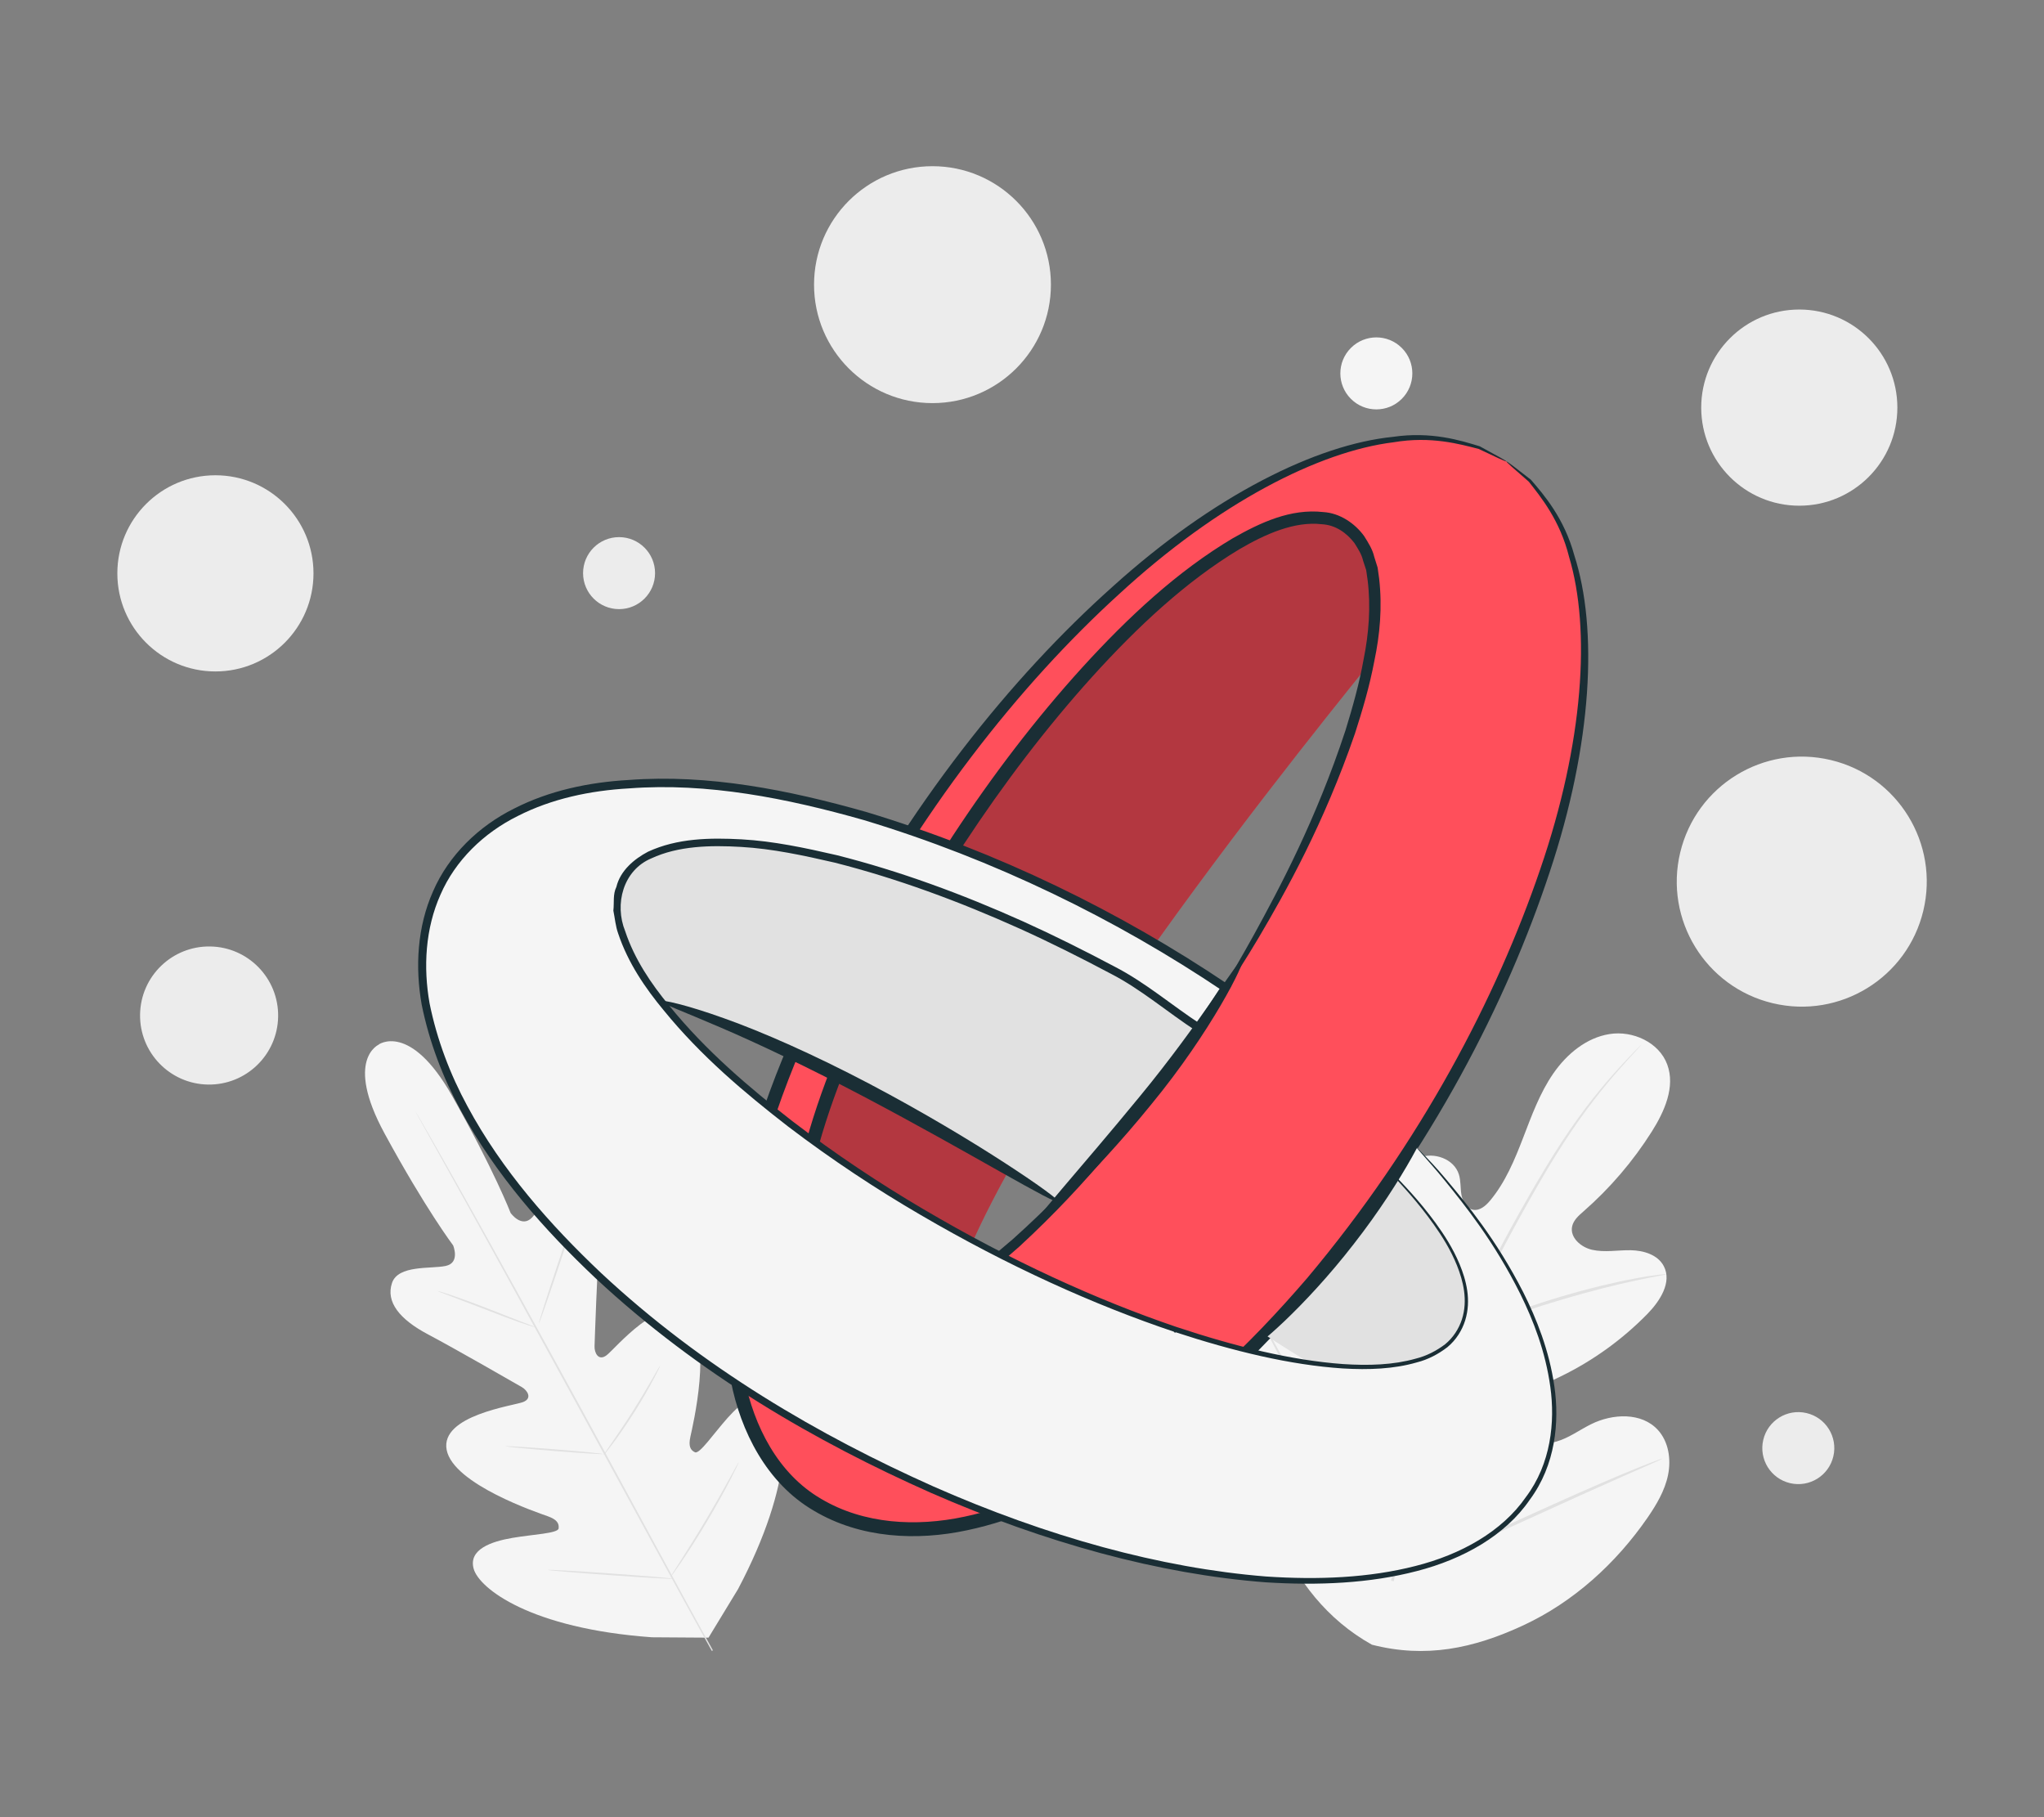 <?xml version="1.0" encoding="UTF-8"?>
<svg id="Layer_2" data-name="Layer 2" xmlns="http://www.w3.org/2000/svg" viewBox="0 0 540 480">
  <rect x="0" y="0" width="540" height="480" fill="#808080" stroke="none"/>
  <defs>
    <style>
      .cls-1 {
        fill: #e1e1e1;
      }

      .cls-1, .cls-2, .cls-3, .cls-4, .cls-5, .cls-6, .cls-7 {
        stroke-width: 0px;
      }

      .cls-2 {
        fill: #ececec;
      }

      .cls-3 {
        opacity: .3;
      }

      .cls-4 {
        fill: #f5f5f5;
      }

      .cls-5 {
        fill: none;
      }

      .cls-6 {
        fill: #1a2e35;
      }

      .cls-7 {
        fill: #ff4f5b;
      }
    </style>
  </defs>
  <g id="Layer_2-2" data-name="Layer 2">
    <g>
      <g>
        <circle class="cls-2" cx="475.35" cy="107.67" r="25.91"/>
        <circle class="cls-2" cx="56.91" cy="151.45" r="25.91"/>
        <circle class="cls-2" cx="163.55" cy="151.39" r="9.51"/>
        <circle class="cls-2" cx="475.08" cy="382.5" r="9.51" transform="translate(-6.05 757.36) rotate(-76.76)"/>
        <circle class="cls-4" cx="363.61" cy="98.63" r="9.51" transform="translate(36.76 286) rotate(-45)"/>
        <circle class="cls-2" cx="475.98" cy="232.86" r="33.02" transform="translate(138.89 641.7) rotate(-76.56)"/>
        <circle class="cls-2" cx="246.35" cy="75.19" r="31.29"/>
        <circle class="cls-2" cx="55.24" cy="268.23" r="18.24" transform="translate(-213.84 319.17) rotate(-89.08)"/>
        <g>
          <path class="cls-4" d="M100.18,275.87s-9.32,3.78,1.43,23.56c10.75,19.79,18.1,29.53,18.1,29.53,0,0,1.94,4.61-1.96,5.43-3.9.83-12.57-.33-14.19,4.51-1.68,5.02,2.05,9.62,9.48,13.55,7.43,3.93,23.4,13.13,24.84,13.96,1.41.82,2.87,2.95.3,3.94-2.57.99-21.92,3.52-20.18,12.63,1.75,9.11,24.25,16.65,26.69,17.52,2.44.87,3.05,1.88,2.89,3.22-.16,1.33-6.75,1.57-12.23,2.51-5.48.94-11.66,3-10.21,8.17,1.45,5.17,14.94,15.77,47.08,18.08l14.96.1,7.81-12.84c15.04-28.5,13.18-45.55,9.55-49.52-3.62-3.97-8.64.19-12.34,4.34-3.7,4.15-7.38,9.61-8.6,9.05-1.22-.57-1.76-1.62-1.2-4.15.55-2.53,6.06-25.62-.75-31.92-6.81-6.31-19.19,8.79-21.39,10.44-2.2,1.66-3.24-.7-3.19-2.34.05-1.67.69-20.08,1.29-28.47.6-8.38-1.33-13.99-6.48-15.21-4.97-1.18-8.57,6.78-11.33,9.65-2.76,2.87-5.65-1.21-5.65-1.21,0,0-4.39-11.39-15.49-30.98-11.11-19.59-19.42-13.49-19.42-13.49"/>
          <path class="cls-1" d="M188.06,436.1c-8.1-14.42-22.07-40.29-34.18-62.44-12.1-22.14-23.08-42.18-31.11-56.64-4.01-7.21-7.27-13.06-9.53-17.11-1.12-2.01-1.99-3.57-2.59-4.66-.28-.52-.5-.93-.66-1.22-.15-.28-.21-.42-.21-.42,0,0,.09.13.25.4.17.28.4.68.7,1.19.62,1.07,1.51,2.62,2.66,4.61,2.31,4.01,5.61,9.83,9.66,17.04,8.1,14.42,19.13,34.43,31.23,56.57,12.11,22.15,26.03,48.04,34.06,62.5"/>
          <path class="cls-1" d="M115.61,341.02s.38.07,1.05.26c.67.2,1.62.51,2.8.9,2.36.8,5.58,1.98,9.12,3.35,3.48,1.36,6.63,2.59,9.04,3.54,1.09.42,2.01.77,2.74,1.05.65.25,1,.4.99.43,0,.03-.38-.06-1.05-.26-.67-.2-1.62-.51-2.8-.92-2.35-.82-5.56-2.04-9.09-3.41-3.49-1.34-6.65-2.55-9.06-3.47-1.09-.41-2.01-.76-2.75-1.04-.65-.25-1-.4-.99-.43Z"/>
          <path class="cls-1" d="M142.36,349.57c-.12-.04,2.02-6.8,4.79-15.09,2.77-8.3,5.11-14.99,5.23-14.95.12.04-2.02,6.8-4.79,15.09-2.77,8.29-5.11,14.99-5.23,14.95Z"/>
          <path class="cls-1" d="M159.42,384.41s.18-.35.58-.94c.46-.66,1.03-1.49,1.71-2.47,1.44-2.09,3.41-4.98,5.48-8.25,2.07-3.27,3.84-6.29,5.11-8.48.6-1.03,1.1-1.9,1.5-2.6.36-.61.57-.94.6-.93.03.02-.13.38-.44,1.01-.31.64-.77,1.56-1.37,2.68-1.19,2.24-2.92,5.3-5,8.57-2.07,3.28-4.09,6.15-5.6,8.19-.76,1.02-1.38,1.83-1.83,2.39-.44.55-.7.85-.73.83Z"/>
          <path class="cls-1" d="M133.52,382.01s.37-.03,1.02,0c.75.04,1.68.09,2.77.15,2.34.15,5.57.38,9.13.66,3.57.29,6.79.57,9.12.8,1.09.12,2.01.21,2.76.29.65.08,1.01.14,1.01.17,0,.03-.37.03-1.02,0-.75-.04-1.68-.09-2.77-.15-2.34-.14-5.57-.38-9.14-.66-3.56-.29-6.79-.57-9.12-.8-1.09-.12-2.01-.21-2.76-.3-.65-.08-1.01-.14-1.01-.17Z"/>
          <path class="cls-1" d="M144.67,414.68s.47-.03,1.31,0c.93.05,2.12.11,3.55.18,3,.17,7.14.43,11.71.76,4.57.32,8.71.64,11.71.89,1.43.13,2.62.24,3.54.32.84.09,1.3.15,1.29.18,0,.03-.47.03-1.31,0-.93-.05-2.12-.11-3.55-.18-3-.17-7.14-.43-11.72-.76-4.57-.32-8.71-.64-11.7-.89-1.43-.13-2.62-.24-3.54-.32-.84-.09-1.3-.15-1.29-.18Z"/>
          <path class="cls-1" d="M177.02,416.74s.23-.45.71-1.21c.53-.83,1.22-1.91,2.05-3.21,1.73-2.71,4.11-6.47,6.61-10.68,2.51-4.22,4.69-8.09,6.24-10.91.75-1.35,1.37-2.47,1.84-3.33.44-.79.69-1.21.72-1.2.03.01-.17.47-.56,1.28-.39.81-.97,1.98-1.71,3.41-1.48,2.86-3.61,6.77-6.13,10.99-2.51,4.23-4.93,7.96-6.74,10.63-.9,1.33-1.65,2.4-2.18,3.13-.53.73-.83,1.12-.86,1.11Z"/>
        </g>
        <g>
          <path class="cls-4" d="M362.46,434.45c-23.81-13.28-31.78-41.6-33.53-67.61-.29-4.34-1.23-8.85.44-12.86,1.67-4,6.21-7.09,10.27-5.66,3.37,1.19,5.15,4.78,7.26,7.69,2.81,3.87,6.72,6.91,11.13,8.66,2.9,1.15,6.4,1.68,8.96-.1,3.52-2.44,3.44-7.64,2.98-11.94-.86-8.01-1.73-16.03-2.59-24.04-.46-4.3-.92-8.69,0-12.91.92-4.22,3.5-8.31,7.47-9.88,3.98-1.56,9.28.28,10.57,4.41.54,1.72.37,3.57.67,5.35.3,1.77,1.33,3.67,3.08,3.99,1.77.33,3.37-1.06,4.52-2.45,4-4.8,6.45-10.7,8.7-16.55,2.25-5.85,4.41-11.83,7.96-16.97,3.55-5.15,8.74-9.47,14.87-10.44,6.13-.97,13.08,2.16,15.25,8.05,2.18,5.91-.74,12.42-4.09,17.72-4.97,7.87-11.08,14.99-18.06,21.09-1.26,1.1-2.62,2.29-2.98,3.94-.64,2.96,2.36,5.54,5.29,6.19,3.32.74,6.76.06,10.16.11,3.4.05,7.18,1.17,8.77,4.21,2.21,4.22-1,9.2-4.31,12.59-6.63,6.78-14.42,12.4-22.92,16.53-3.05,1.48-6.28,2.83-8.6,5.32-2.33,2.48-3.47,6.51-1.63,9.38,1.85,2.88,5.91,3.45,9.16,2.49,3.25-.95,6.04-3.05,9.08-4.56,5.69-2.83,13.36-3.2,17.67,1.53,2.83,3.11,3.52,7.76,2.67,11.89-.85,4.13-3.06,7.84-5.44,11.3-8.35,12.08-19.57,22.26-32.81,28.41-13.23,6.15-25.81,8.73-39.95,5.12"/>
          <path class="cls-1" d="M367.51,417.53c2.49-13.47,6.44-28,11.09-43.06,1.18-3.76,2.34-7.48,3.49-11.14,1.15-3.65,2.3-7.28,3.63-10.75,2.64-6.96,5.72-13.45,8.83-19.52,3.11-6.07,6.28-11.73,9.28-16.99,3.02-5.26,5.92-10.11,8.75-14.41,5.64-8.64,11.01-15.05,14.88-19.3,1.93-2.13,3.48-3.74,4.54-4.81.51-.51.92-.91,1.22-1.21.28-.27.42-.4.43-.39.01,0-.12.16-.38.45-.29.32-.67.74-1.16,1.27-1.03,1.11-2.54,2.75-4.43,4.91-3.79,4.31-9.07,10.76-14.64,19.41-2.8,4.31-5.67,9.17-8.65,14.43-2.98,5.27-6.12,10.93-9.21,17-3.08,6.07-6.13,12.54-8.75,19.47-1.32,3.46-2.45,7.05-3.61,10.71-1.15,3.66-2.31,7.38-3.48,11.13-4.65,15.05-8.61,29.54-11.13,42.96"/>
          <path class="cls-1" d="M385.94,352.52c-.05.01-.27-.62-.61-1.79-.35-1.17-.79-2.87-1.31-4.98-1.04-4.22-2.28-10.1-3.63-16.59-1.34-6.49-2.67-12.34-3.77-16.53-.55-2.1-1.01-3.79-1.34-4.96-.33-1.17-.48-1.83-.43-1.84.05-.02.31.6.72,1.75.42,1.14.97,2.82,1.58,4.9,1.25,4.17,2.66,10.02,4.01,16.52,1.31,6.41,2.49,12.2,3.4,16.63.42,2,.78,3.68,1.06,5.03.25,1.19.36,1.85.31,1.87Z"/>
          <path class="cls-1" d="M440.22,336.57c0,.05-.77.23-2.18.49-1.41.27-3.44.65-5.95,1.2-5.01,1.06-11.88,2.77-19.38,4.99-7.5,2.23-14.2,4.54-18.99,6.35-2.41.89-4.33,1.66-5.67,2.18-1.33.53-2.08.8-2.11.75-.02-.05.68-.42,1.98-1.04,1.3-.61,3.2-1.47,5.59-2.43,4.76-1.95,11.45-4.35,18.97-6.59,7.52-2.22,14.44-3.85,19.5-4.77,2.52-.48,4.58-.78,6.01-.95,1.43-.17,2.22-.23,2.23-.18Z"/>
          <path class="cls-1" d="M368.08,416.44s-.18-.2-.45-.64c-.31-.52-.69-1.14-1.15-1.91-.99-1.66-2.36-4.1-4.02-7.13-3.31-6.07-7.62-14.59-12.25-24.06-4.63-9.47-8.86-18.03-12.04-24.15-1.56-2.98-2.84-5.43-3.79-7.25-.41-.79-.74-1.44-1.02-1.98-.23-.46-.33-.7-.31-.72.02-.01.18.21.45.64.31.51.69,1.14,1.15,1.9.99,1.66,2.36,4.1,4.02,7.13,3.31,6.07,7.62,14.59,12.26,24.07,4.63,9.47,8.86,18.02,12.04,24.15,1.56,2.98,2.84,5.43,3.79,7.25.41.79.74,1.44,1.02,1.98.23.46.33.7.31.72Z"/>
          <path class="cls-1" d="M439.19,385.29s-.23.15-.7.37c-.56.25-1.24.56-2.06.93-1.91.84-4.48,1.97-7.61,3.35-6.43,2.83-15.26,6.84-25.02,11.29-9.76,4.45-18.64,8.38-25.13,11.08-3.24,1.35-5.88,2.42-7.72,3.11-.85.32-1.55.58-2.12.79-.49.17-.75.25-.76.22,0-.03.23-.15.7-.38.55-.25,1.24-.56,2.06-.93,1.91-.84,4.48-1.97,7.61-3.35,6.43-2.83,15.26-6.84,25.02-11.29,9.75-4.45,18.63-8.38,25.12-11.08,3.24-1.35,5.88-2.42,7.72-3.11.85-.32,1.55-.58,2.12-.79.49-.17.75-.25.76-.22Z"/>
        </g>
        <g>
          <g>
            <g>
              <g>
                <path class="cls-7" d="M365.66,170.36c-.26,1.02-95.05,113.96-113.72,170.34l-29.61,26-25.52-10.33-3.65-21.27,32.81-86.06,46.55-69.49,62.38-51.04,33.87,9.11-3.11,32.74Z"/>
                <path class="cls-3" d="M365.66,170.36c-.26,1.02-95.05,113.96-113.72,170.34l-29.61,26-25.52-10.33-3.65-21.27,32.81-86.06,46.55-69.49,62.38-51.04,33.87,9.11-3.11,32.74Z"/>
                <g>
                  <path class="cls-7" d="M397.97,121.87c-36.15-23.64-107.01,20.76-158.27,99.15-51.26,78.4-61.09,152.18-24.94,175.81,36.15,23.64,104.59-11.82,155.85-90.22,51.26-78.4,63.5-161.11,27.35-184.75ZM320.46,265.94c-37.94,58.02-83.76,95.2-102.35,83.05-18.59-12.15-2.91-69.04,35.03-127.06,37.94-58.02,83.76-95.2,102.35-83.05,18.59,12.15,2.91,69.04-35.03,127.06Z"/>
                  <g>
                    <path class="cls-5" d="M397.97,121.87c-36.15-23.64-107.01,20.76-158.27,99.15-51.26,78.4-61.09,152.18-24.94,175.81,36.15,23.64,104.59-11.82,155.85-90.22,51.26-78.4,63.5-161.11,27.35-184.75ZM320.46,265.94c-37.94,58.02-83.76,95.2-102.35,83.05-18.59-12.15-2.91-69.04,35.03-127.06,37.94-58.02,83.76-95.2,102.35-83.05,18.59,12.15,2.91,69.04-35.03,127.06Z"/>
                    <path class="cls-6" d="M320.46,265.94c-.11-.07.83-1.78,2.7-4.97,1.91-3.17,4.68-7.86,8.08-14,6.73-12.27,16.39-30.28,24.22-54.04,1.83-5.96,3.64-12.25,4.82-18.93,1.34-6.63,1.9-13.74,1.03-20.77l-.38-2.64-.82-2.5c-.4-1.76-1.38-3.18-2.29-4.65-2.05-2.68-5-4.79-8.64-4.97-7.18-.83-14.87,2.58-21.79,6.63-13.99,8.42-26.82,20.38-38.85,33.67-12.04,13.34-23.37,28.2-33.85,44.15-10.42,16-19.49,32.34-26.88,48.73-7.36,16.35-13.17,32.91-15.27,49.1-.94,7.97-.98,16.37,2.66,22.62,1.62,3.26,4.75,5.12,8.02,5.92,1.71.25,3.4.58,5.18.23l2.62-.26,2.57-.71c6.79-2.02,13.08-5.39,18.62-9.27,5.64-3.75,10.68-7.93,15.41-12,18.62-16.7,31.25-32.77,39.79-43.86,4.26-5.57,7.45-10,9.59-13.02,2.17-2.99,3.37-4.53,3.47-4.46.11.07-.88,1.75-2.86,4.88-1.94,3.16-4.94,7.73-9.05,13.45-8.23,11.4-20.58,27.79-39.2,44.95-4.74,4.19-9.8,8.5-15.54,12.41-5.63,4.03-12.07,7.61-19.4,9.87l-2.79.79-2.96.33c-1.97.38-4.03.07-6.1-.25-4.03-.87-8.14-3.44-10.12-7.31-4.37-7.55-4.14-16.39-3.27-24.69,2.1-16.82,7.95-33.6,15.35-50.19,7.44-16.61,16.58-33.12,27.09-49.27,10.57-16.1,22.03-31.09,34.26-44.56,12.23-13.43,25.25-25.52,39.82-34.18,7.26-4.12,15.26-7.89,23.93-6.91,4.34.26,8.33,2.99,10.75,6.33,1.12,1.77,2.23,3.53,2.68,5.49l.89,2.84.4,2.87c.88,7.62.18,14.95-1.25,21.73-1.28,6.83-3.2,13.2-5.13,19.22-8.25,23.95-18.31,41.84-25.45,53.95-3.6,6.06-6.58,10.64-8.7,13.68-2.08,3.07-3.22,4.64-3.33,4.57Z"/>
                    <path class="cls-6" d="M397.97,121.87c.03-.05.6.33,1.69,1.14,1.24.96,2.82,2.18,4.78,3.7,3.42,3.96,8.79,10.13,11.48,19.99,6.25,19.33,4.82,49.72-6.55,83.77-11.27,34.05-31.01,72.8-61.47,109.36-15.39,18.03-33.47,35.78-55.83,49.19-11.14,6.64-23.3,12.4-36.61,15.2-13.15,2.81-28.06,2.2-40.44-5.17-12.54-7.3-19.36-21.07-21.93-34.22-2.63-13.39-1.76-26.86.3-39.66,4.31-25.72,14-49.07,24.7-70.21,21.84-42.22,49.05-76.07,75.83-99.98,26.63-24.07,53.89-37.56,74.1-39.59,10.12-1.49,17.92.96,22.92,2.5,2.18,1.19,3.92,2.14,5.3,2.9,1.18.67,1.76,1.03,1.72,1.09-.03.05-.69-.21-1.91-.76-1.4-.66-3.17-1.49-5.38-2.53-5-1.28-12.61-3.45-22.49-1.77-19.7,2.41-46.37,16.02-72.53,40.11-26.29,23.92-53.07,57.67-74.54,99.58-10.51,20.97-20.01,44.09-24.17,69.26-1.99,12.51-2.79,25.61-.26,38.35,2.5,12.54,8.82,25.14,20.25,31.79,11.3,6.72,25.16,7.41,37.78,4.73,12.74-2.67,24.6-8.24,35.5-14.71,21.9-13.07,39.82-30.53,55.1-48.29,30.27-36.03,50.12-74.39,61.58-107.98,11.57-33.63,13.35-63.52,7.65-82.53-2.42-9.72-7.46-15.83-10.64-19.89-1.84-1.61-3.31-2.9-4.47-3.91-1-.9-1.5-1.39-1.46-1.45Z"/>
                  </g>
                </g>
              </g>
              <g>
                <path class="cls-1" d="M320.87,263.81l-62.3-34.52-67.78-19.49c-13.58-3.9-27.95-4.09-41.62-.54h0l-8.14,26.3,28.4,27.32c29.56,7.1,72.26,31.18,110.27,54.62,16.59-17.46,30.8-35.29,41.18-53.7Z"/>
                <path class="cls-1" d="M371.15,305.8l-36.95,46.78c19.52,12.74,20.49,11.51,20.83,11.56l32.89.34,6.23-34.52-23-24.17Z"/>
                <g>
                  <path class="cls-4" d="M373.56,302.32l-5.76,7.71c17.01,17.47,23.1,31.42,17.75,41.33-7.28,13.49-37.18,12.5-75.06-.23h0s0,0,0,0c-17-5.71-35.59-13.77-54.48-23.97-61.01-32.92-101.92-75.45-91.37-94.99,10.55-19.55,68.55-8.71,129.56,24.21,9.46,5.11,14.18,9.69,22.56,15.13l6.97-10.64c-10.49-7.24-17.81-11.5-29.77-17.95-82.43-44.48-156.78-48.06-177.29-10.05-20.51,38.01,20.58,103.23,103.02,147.7,82.43,44.48,165.89,49.72,186.4,11.7,12.49-23.14-1.27-56.98-32.51-89.94Z"/>
                  <path class="cls-6" d="M373.56,302.32s.73.72,2.19,2.25c1.46,1.53,3.72,3.85,6.35,7.01,5.29,6.31,13.19,15.77,20.35,29.82,3.51,7.01,6.82,15.26,8.2,24.81,1.35,9.37.33,20.75-6.51,29.95-6.44,9.41-17.61,15.7-29.86,18.84-12.34,3.22-25.91,3.85-39.94,2.96-28.1-2.15-58.21-10.41-88.46-23.66-30.13-13.38-61.23-31.22-88.52-56.65-13.5-12.74-26.37-27.21-35.7-44.46-4.68-8.6-8.25-17.94-10.25-27.79-1.76-9.87-1.21-20.52,3.01-29.99,4.12-9.51,12.05-17.19,21.38-21.82,9.33-4.77,19.82-6.97,30.28-7.56,21.05-1.59,42.26,2.62,62.84,8.47,34.74,10.5,66.94,26.29,95.43,45.46l.88.59-.59.9c-2.34,3.57-4.66,7.11-6.98,10.64l-.59.91-.91-.59c-7.8-5.09-14.67-11.07-22.64-15.18-7.97-4.23-15.96-8.24-24.03-11.89-16.14-7.27-32.5-13.3-48.96-17.48-8.25-1.9-16.49-3.68-24.74-4.15-8.16-.48-16.59-.28-23.7,3.02-7.46,3.12-9.83,12.08-6.92,19.25,2.43,7.32,6.83,13.87,11.69,19.73,9.64,11.88,21.11,21.59,32.45,30.42,11.45,8.75,23.08,16.47,34.63,23.26,23.1,13.61,45.69,23.91,66.75,31.08l.15.05.11.11h0s-.89-.05-.89-.05h0s.29-.22.29-.22l.34.11c15.62,5.2,30.45,8.85,44.1,9.84,6.8.45,13.37.23,19.19-1.42,2.94-.72,5.56-2.12,7.78-3.79,2.17-1.77,3.65-4.12,4.46-6.59,1.62-5.05.34-10.13-1.32-14.28-1.7-4.21-3.96-7.74-6.12-10.79-4.34-6.1-8.39-10.33-11.12-13.29l-.1-.11.09-.11c4.37-5.72,5.9-7.6,5.9-7.6,0,0-1.5,2.17-5.62,7.81v-.22c2.79,2.9,6.92,7.07,11.37,13.16,2.21,3.05,4.53,6.58,6.31,10.86,1.74,4.2,3.14,9.46,1.47,14.84-.82,2.62-2.4,5.17-4.7,7.07-2.34,1.8-5.08,3.27-8.11,4.03-6,1.74-12.66,2-19.55,1.59-13.82-.92-28.75-4.51-44.47-9.67l.63-.1h0s-.47.36-.47.36l-.43-.41h0s.26.15.26.15c-21.2-7.11-43.92-17.36-67.15-30.95-11.63-6.78-23.34-14.5-34.88-23.28-11.44-8.87-23.01-18.6-32.83-30.65-4.94-5.95-9.48-12.6-12.07-20.34-.69-1.91-.86-4.02-1.27-6.04.25-2.08-.18-4.28.8-6.27,1.03-4.29,4.68-7.36,8.35-9.29,7.76-3.59,16.39-3.72,24.73-3.27,8.42.47,16.75,2.25,25.09,4.17,16.62,4.19,33.09,10.24,49.34,17.54,8.12,3.67,16.16,7.69,24.17,11.94,8.18,4.22,15.2,10.31,22.8,15.25l-1.5.31c2.31-3.53,4.63-7.07,6.97-10.64l.29,1.49c-28.22-18.98-60.39-34.74-94.81-45.13-20.4-5.8-41.42-9.96-62.06-8.39-10.27.57-20.49,2.73-29.45,7.31-8.98,4.45-16.47,11.72-20.39,20.75-4.01,8.98-4.58,19.16-2.88,28.74,1.94,9.56,5.41,18.71,10,27.16,9.15,16.97,21.87,31.33,35.23,43.97,27.02,25.26,57.92,43.08,87.87,56.46,30.06,13.25,59.99,21.55,87.84,23.78,13.9.94,27.33.35,39.47-2.76,12.07-3.04,22.93-9.13,29.2-18.19,6.67-8.84,7.75-19.87,6.48-29.1-1.29-9.39-4.49-17.58-7.93-24.57-6.99-14-14.76-23.54-19.92-29.92-2.61-3.23-4.69-5.48-6.07-7.08-1.01-1.18-1.6-1.86-2.13-2.47Z"/>
                </g>
              </g>
            </g>
            <path class="cls-6" d="M328.27,253.48c.89.42-8.19,18.93-24.23,38.38-7.92,9.76-15.72,18.03-21.51,23.84-5.8,5.81-9.61,9.17-9.98,8.83-.86-.79,12.86-15.76,28.63-34.99,15.83-19.2,26.17-36.57,27.09-36.06Z"/>
            <path class="cls-6" d="M377.69,295.31c.85.43-6.73,16.24-19.98,33.21-13.18,17.03-26.64,28.27-27.27,27.55-.75-.79,11.39-13.05,24.36-29.81,13.04-16.69,21.94-31.48,22.89-30.95Z"/>
          </g>
          <path class="cls-6" d="M279.69,317.51c-.28.44-6.09-2.73-15.39-7.97-9.3-5.24-22.11-12.51-36.49-20.08-14.39-7.56-27.67-13.87-37.45-18.05-9.76-4.22-15.98-6.46-15.81-6.99.12-.44,6.66.93,16.77,4.57,10.13,3.59,23.72,9.6,38.21,17.21,14.48,7.62,27.14,15.28,36.12,21.11,8.98,5.83,14.3,9.78,14.04,10.2Z"/>
        </g>
      </g>
      <rect class="cls-5" width="540" height="480"/>
    </g>
  </g>
</svg>